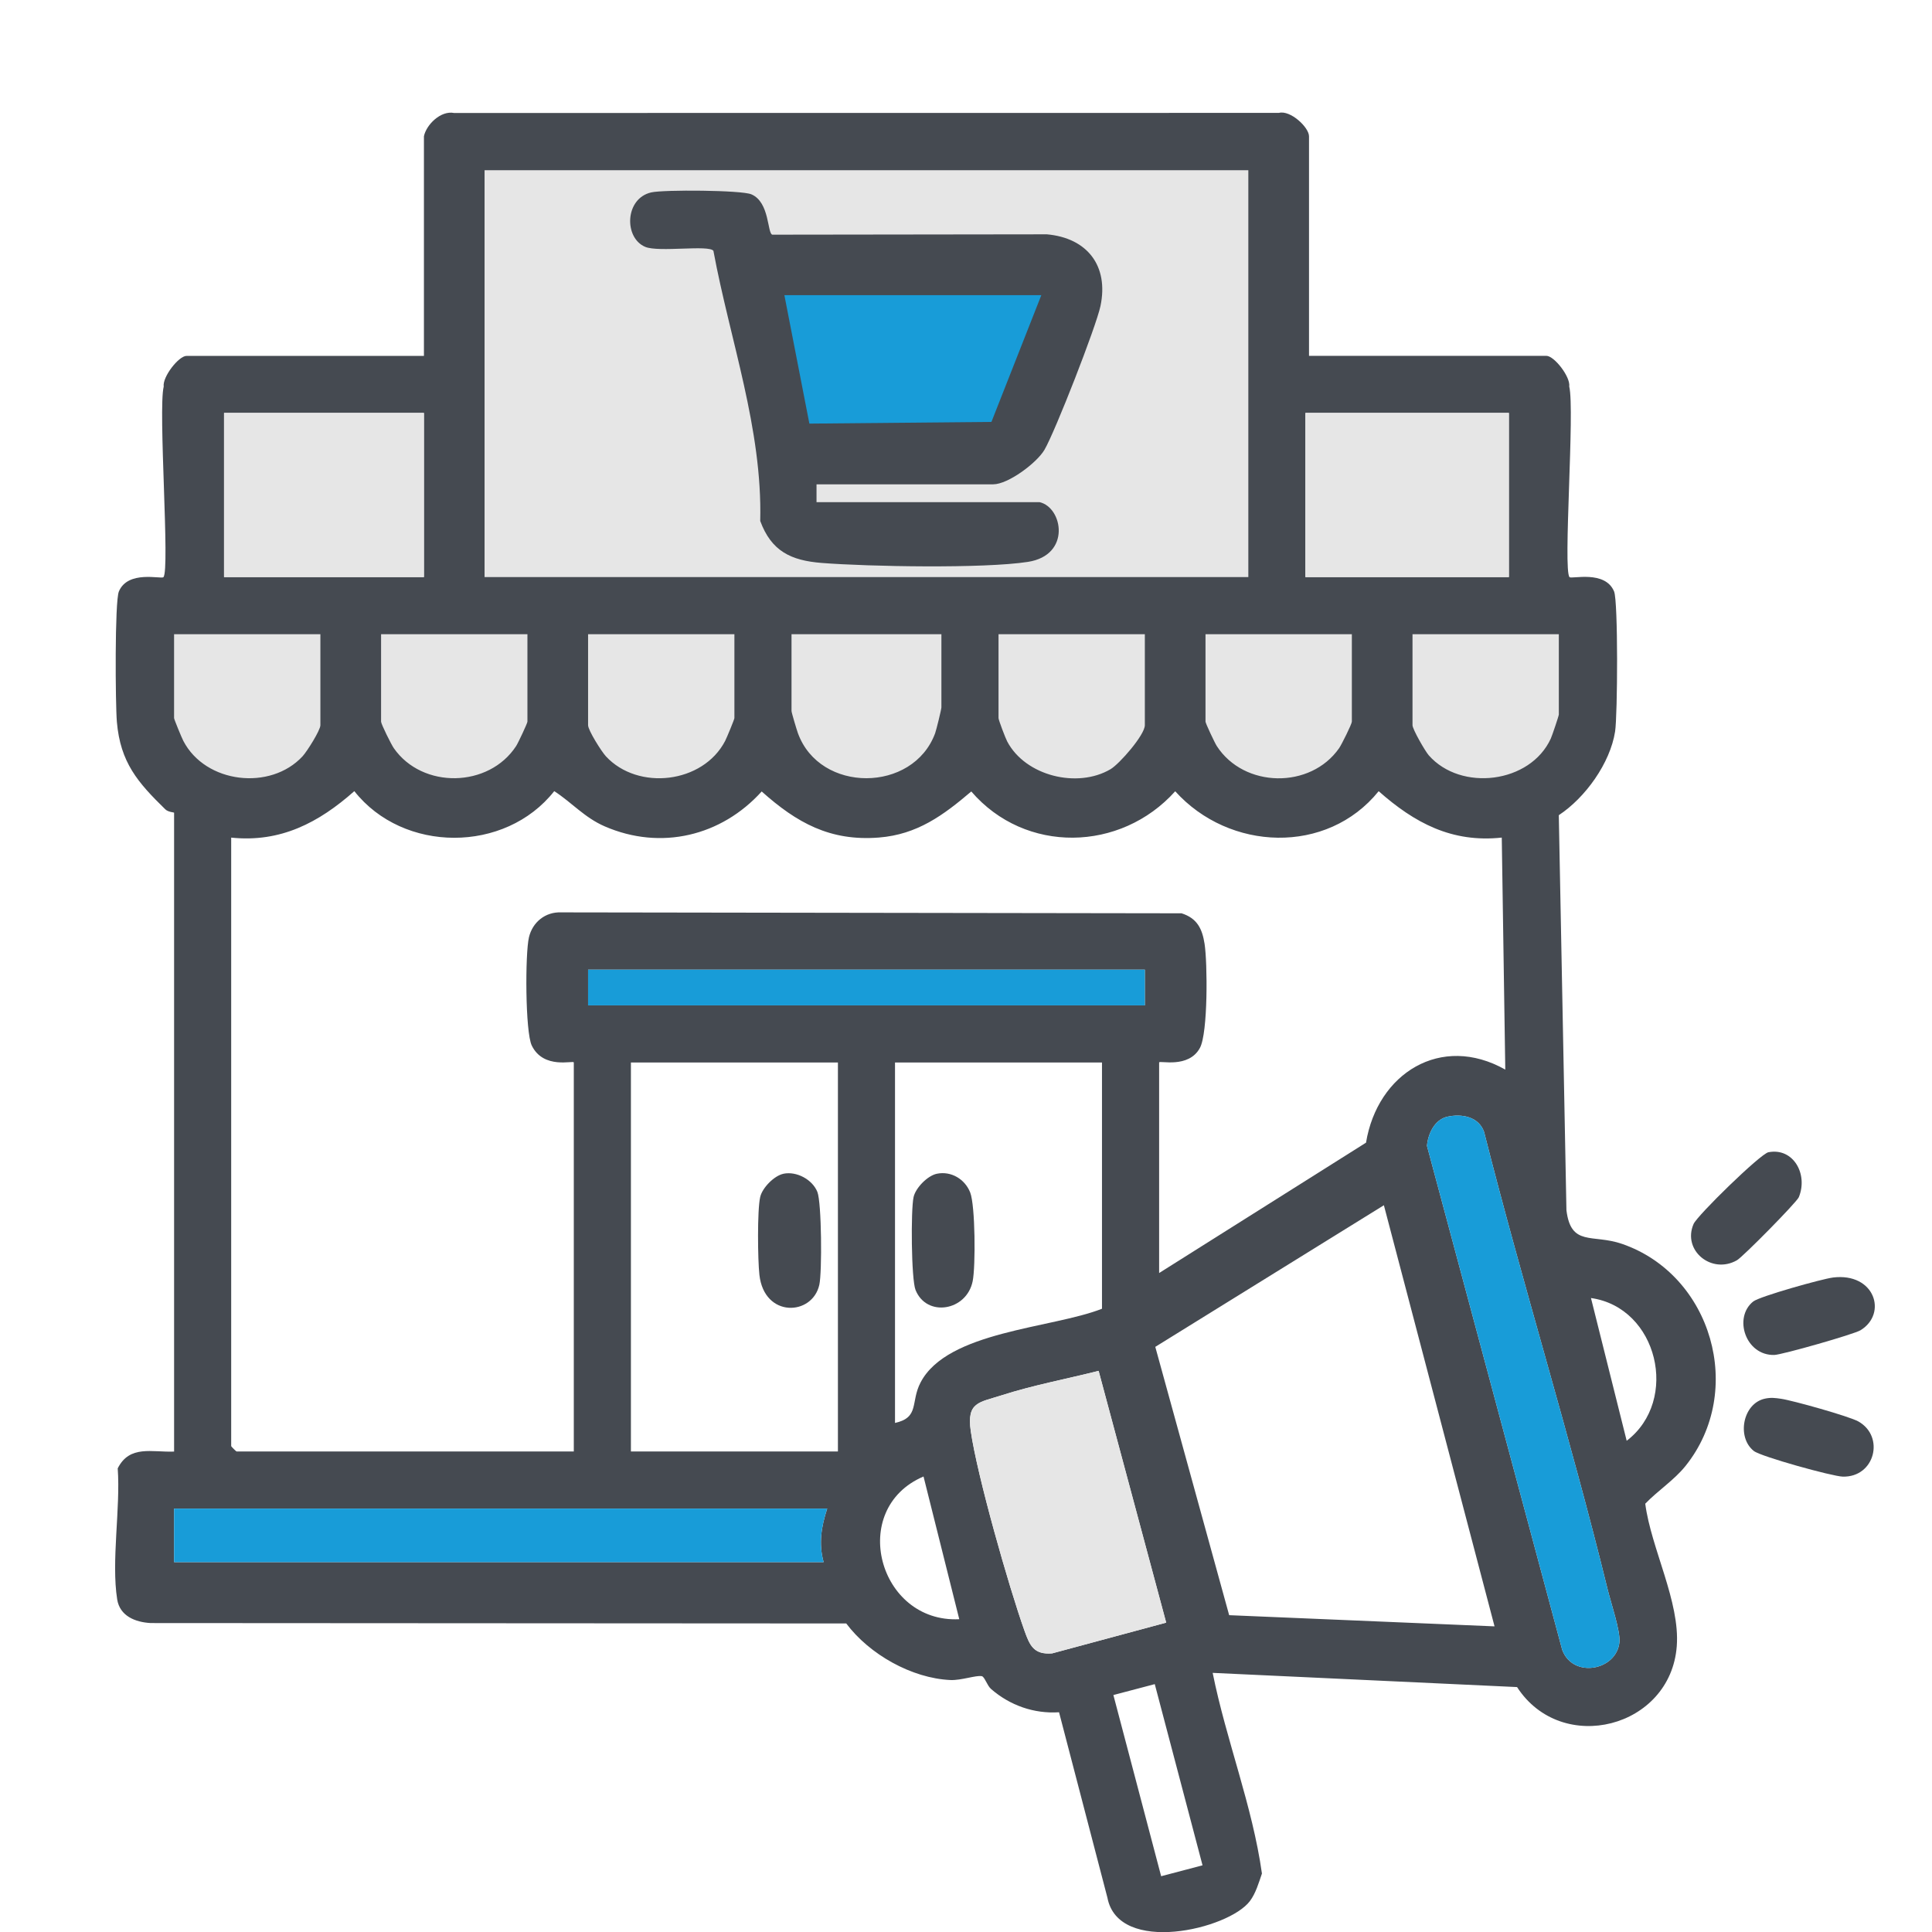 <?xml version="1.0" encoding="UTF-8"?> <svg xmlns="http://www.w3.org/2000/svg" id="Capa_1" version="1.1" viewBox="0 0 708.66 708.66"><defs><style> .st0 { fill: #e6e6e6; } .st1 { fill: #189cd8; } .st2 { fill: #454a51; } </style></defs><rect class="st0" x="166.62" y="53.76" width="298.36" height="167.74"></rect><path class="st0" d="M55.78,224.88s-19.33,57.99,13.1,62.9c32.43,4.91,45.87-2.95,53.07-4.91,7.21-1.97,7.86.23,23.92,6.5,16.05,6.27,34.4,3.65,34.4,3.65,0,0,20.64-14.09,26.86-9.17s42.59,28.83,57.99,14.74c15.4-14.09,7.54-26.86,18.02-18.67,10.48,8.19,35.56,24.49,51.69,10.28,16.13-14.21,22.14-5.45,31.42,0,9.28,5.45,25.33,11.02,36.15,3.48,10.81-7.54,26.86-17.04,34.07-11.47s18.67,18.67,38.33,10.81c19.66-7.86,10.16-24.57,30.14-13.1s39.97,13.1,50.78,8.52c10.81-4.59,21.95-5.57,22.93-27.19.98-21.62-1.64-40.3-1.64-40.3l-521.23,3.93Z"></path><path class="st2" d="M672.27,468.6c15.45-1.93,20.14,13.27,10.16,19.34-2.46,1.49-28.75,8.98-31.61,9.06-10.57.26-15.1-13.73-7.74-19.61,2.35-1.88,25.26-8.29,29.19-8.78Z"></path><path class="st2" d="M647.36,513.03c2.22-.48,3.75-.27,5.91.04,4.26.61,25.04,6.44,28.38,8.32,9.81,5.53,6.04,20.54-5.72,20.24-3.83-.1-29.99-7.34-32.61-9.4-6.39-5.01-4.08-17.45,4.05-19.2Z"></path><path class="st2" d="M648.68,422.64c9.1-1.76,14.6,8.04,11.13,16.49-.77,1.87-20.49,21.87-22.68,23.12-9.26,5.32-20.15-3.57-15.92-13.3,1.37-3.14,24.52-25.75,27.47-26.32Z"></path><path class="st2" d="M155.49,50.01c.85-4.24,6.15-9.54,11.07-8.57l302.55-.03c4.15-1.12,11.04,5.26,11.04,8.6v80.51h87.06c2.89,0,8.9,7.72,8.39,11.25,2.1,8.48-2.35,67.44.11,69.92.79.79,13.04-2.67,16.34,5.26,1.52,3.66,1.29,45.44.37,51.37-1.81,11.63-10.96,24.31-20.65,30.69l2.8,144.89c1.66,13.49,9.57,8.62,20.38,12.35,33,11.38,45.3,53.96,23.33,81.43-4.22,5.27-10.16,9.05-14.8,13.88,2.15,16.44,12.8,35.91,11.56,52.28-2.27,30.02-42.24,40.24-58.58,14.98l-111.65-5.21c4.97,24.73,14.58,48.72,18.07,73.61-1.14,3.34-2.28,7.26-4.41,10.09-7.8,10.4-48.26,19.9-52.27-1.25l-17.74-68c-9.22.59-17.97-2.5-24.91-8.51-1.5-1.3-2.37-4.52-3.43-4.73-2.06-.41-7.58,1.59-11.48,1.42-14.26-.64-29.79-9.46-38.23-20.75l-255.13-.15c-5.66-.3-11.32-2.59-12.29-8.66-2.23-14.03,1.25-33.46.19-48.08,4.37-8.69,12.57-5.84,20.68-6.16v-234.33c0-.17-2.14-.18-3.25-1.27-10.07-9.84-16.46-17.14-17.74-32.07-.55-6.44-.81-44.1.73-47.8,3.3-7.93,15.55-4.47,16.34-5.26,2.46-2.48-1.99-61.44.11-69.92-.51-3.53,5.5-11.25,8.39-11.25h87.06V50.01ZM457.89,62.44H177.74v149.24h280.15V62.44ZM155.49,151.46h-73.31v60.22h73.31v-60.22ZM553.45,151.46h-74.62v60.22h74.62v-60.22ZM117.52,232.63h-53.67v30.76c0,.45,2.81,7.26,3.4,8.38,8.13,15.64,31.96,18.36,43.73,5.64,1.62-1.75,6.54-9.55,6.54-11.41v-33.38ZM193.45,232.63h-53.67v32.07c0,.87,3.73,8.39,4.67,9.73,10.48,15.05,34.87,14.58,44.87-.78.74-1.14,4.14-8.38,4.14-8.95v-32.07ZM269.38,232.63h-53.67v33.38c0,1.86,4.92,9.66,6.54,11.41,11.77,12.72,35.6,9.99,43.73-5.64.58-1.12,3.4-7.93,3.4-8.38v-30.76ZM345.31,232.63h-54.98v28.15c0,.59,1.89,6.87,2.34,8.13,8.02,22.15,42.26,21.95,50.34.04.44-1.19,2.3-8.82,2.3-9.48v-26.84ZM419.93,232.63h-53.67v30.76c0,.71,2.54,7.37,3.19,8.59,6.7,12.68,25.74,17.29,37.85,10.19,3.35-1.96,12.63-12.62,12.63-16.17v-33.38ZM495.85,232.63h-53.67v32.07c0,.58,3.39,7.8,4.14,8.95,10,15.47,34.39,15.82,44.87.78.93-1.34,4.67-8.87,4.67-9.73v-32.07ZM571.78,232.63h-53.67v33.38c0,1.46,4.61,9.49,5.97,11.05,11.78,13.39,37.21,10.32,44.75-6.14.5-1.1,2.95-8.36,2.95-8.83v-29.45ZM84.8,307.24v223.2c0,.14,1.82,1.96,1.96,1.96h123.71v-142.69c0-.88-11.08,2.69-15.41-6.19-2.42-4.96-2.46-33.73-1.04-39.72,1.32-5.58,6.04-9.37,11.81-9.14l227.57.34c5.7,1.82,7.57,5.63,8.44,11.2,1.08,6.95,1.28,32.66-1.71,38.18-4.18,7.69-14.96,4.49-14.96,5.33v77.24l75.89-47.82c4.18-25.43,27.5-40.1,51.08-26.8l-1.29-85.1c-18.31,1.96-31.98-5.37-45.15-17.02-18.96,23.47-54.82,22.02-74.63.03-20.01,22.3-55.03,23.07-74.8.07-10.27,8.74-19.81,15.78-33.88,16.9-17.91,1.42-30.15-5.42-43-16.9-14.78,16.36-36.99,21.74-57.58,12.8-7.4-3.21-12.01-8.69-18.51-12.92-18.04,22.87-55.4,22.76-73.33,0-13.03,11.55-27.07,18.93-45.15,17.05ZM215.71,355.68v13.09h204.22v-13.09h-204.22ZM231.42,389.72v142.69h75.93v-142.69h-75.93ZM404.22,389.72h-75.93v132.22c9.09-2.03,5.62-7.64,9.37-14.84,9.83-18.88,48.15-19.82,66.55-27.05v-90.33ZM530.83,409.63c-4.62,1.05-7.06,6.29-7.41,10.69l49.59,184.82c3.92,10.67,19.98,7.64,21.01-2.81.4-3.99-3.14-14.48-4.29-19.15-13.79-56.27-31.16-111.82-45.37-168.01-1.95-5.55-8.16-6.76-13.53-5.54ZM507.62,442.08l-83.86,51.95,27.1,98.42,97.34,4.1-40.59-154.47ZM596.67,528.48c19.49-14.87,11.39-48.92-13.1-52.36l13.1,52.36ZM427.75,595.18l-24.78-92.34c-11.76,2.97-24.14,5.28-35.69,9-8.21,2.64-12.73,2.42-11.21,13.04,2.31,16.22,13.98,57.2,19.71,73.28,1.95,5.46,3.44,8.85,10.16,8.3l41.8-11.27ZM338.75,541.58c-27.84,11.89-16.51,53.79,13.11,52.35l-13.11-52.35ZM303.42,553.36H63.85v19.64h238.26c-1.88-6.71-.86-13.06,1.31-19.64ZM423.57,617.74l-15.18,4,17.52,66.46,15.18-4-17.52-66.46Z"></path><rect class="st0" x="478.84" y="151.46" width="74.62" height="60.22"></rect><path class="st0" d="M427.75,595.18l-41.8,11.27c-6.72.55-8.21-2.84-10.16-8.3-5.74-16.07-17.4-57.05-19.71-73.28-1.51-10.62,3.01-10.39,11.21-13.04,11.55-3.72,23.93-6.03,35.69-9l24.78,92.34Z"></path><path class="st1" d="M530.83,409.63c5.38-1.22,11.58,0,13.53,5.54,14.21,56.18,31.58,111.73,45.37,168.01,1.14,4.67,4.68,15.16,4.29,19.15-1.03,10.45-17.09,13.48-21.01,2.81l-49.59-184.82c.35-4.4,2.79-9.65,7.41-10.69Z"></path><rect class="st0" x="82.18" y="151.46" width="73.31" height="60.22"></rect><path class="st1" d="M303.42,553.36c-2.17,6.58-3.19,12.92-1.31,19.64H63.85v-19.64h239.57Z"></path><rect class="st1" x="215.71" y="355.68" width="204.22" height="13.09"></rect><path class="st2" d="M287.36,430.53c4.84-1,10.62,2.12,12.45,6.66,1.57,3.91,1.75,29.45.72,34.08-2.56,11.43-20.2,12.22-21.98-3.65-.61-5.47-.82-23.62.28-28.52.76-3.39,5.12-7.85,8.54-8.56Z"></path><path class="st2" d="M343.65,430.53c5.23-1.08,10.31,1.99,12.22,6.88,1.87,4.78,2.01,27.09.91,32.52-2.21,10.97-16.9,13.37-20.96,3.23-1.58-3.94-1.76-29.42-.72-34.07.76-3.4,5.12-7.85,8.54-8.56Z"></path><path class="st2" d="M381.31,184.19c8.52,1.93,11.67,19.44-4.27,21.91-16.19,2.51-58.41,1.74-75.63.39-11.32-.89-18.48-4.33-22.56-15.4.83-33.81-11.06-66.17-17.17-99.08-1.56-2.29-20.05.61-24.99-1.45-7.9-3.29-7.54-17.8,2.21-19.99,4.58-1.03,33.03-.85,36.7.71,6.77,2.88,5.8,14.29,7.68,14.8l100.71-.13c14.78,1.32,22.77,11.53,19.66,26.32-1.59,7.53-16.65,46.1-20.56,52.75-2.83,4.8-13.31,12.63-18.79,12.63h-64.8v6.55h81.82Z"></path><polygon class="st1" points="381.96 108.26 363.66 154.76 296.88 155.38 287.71 108.26 381.96 108.26"></polygon></svg> 